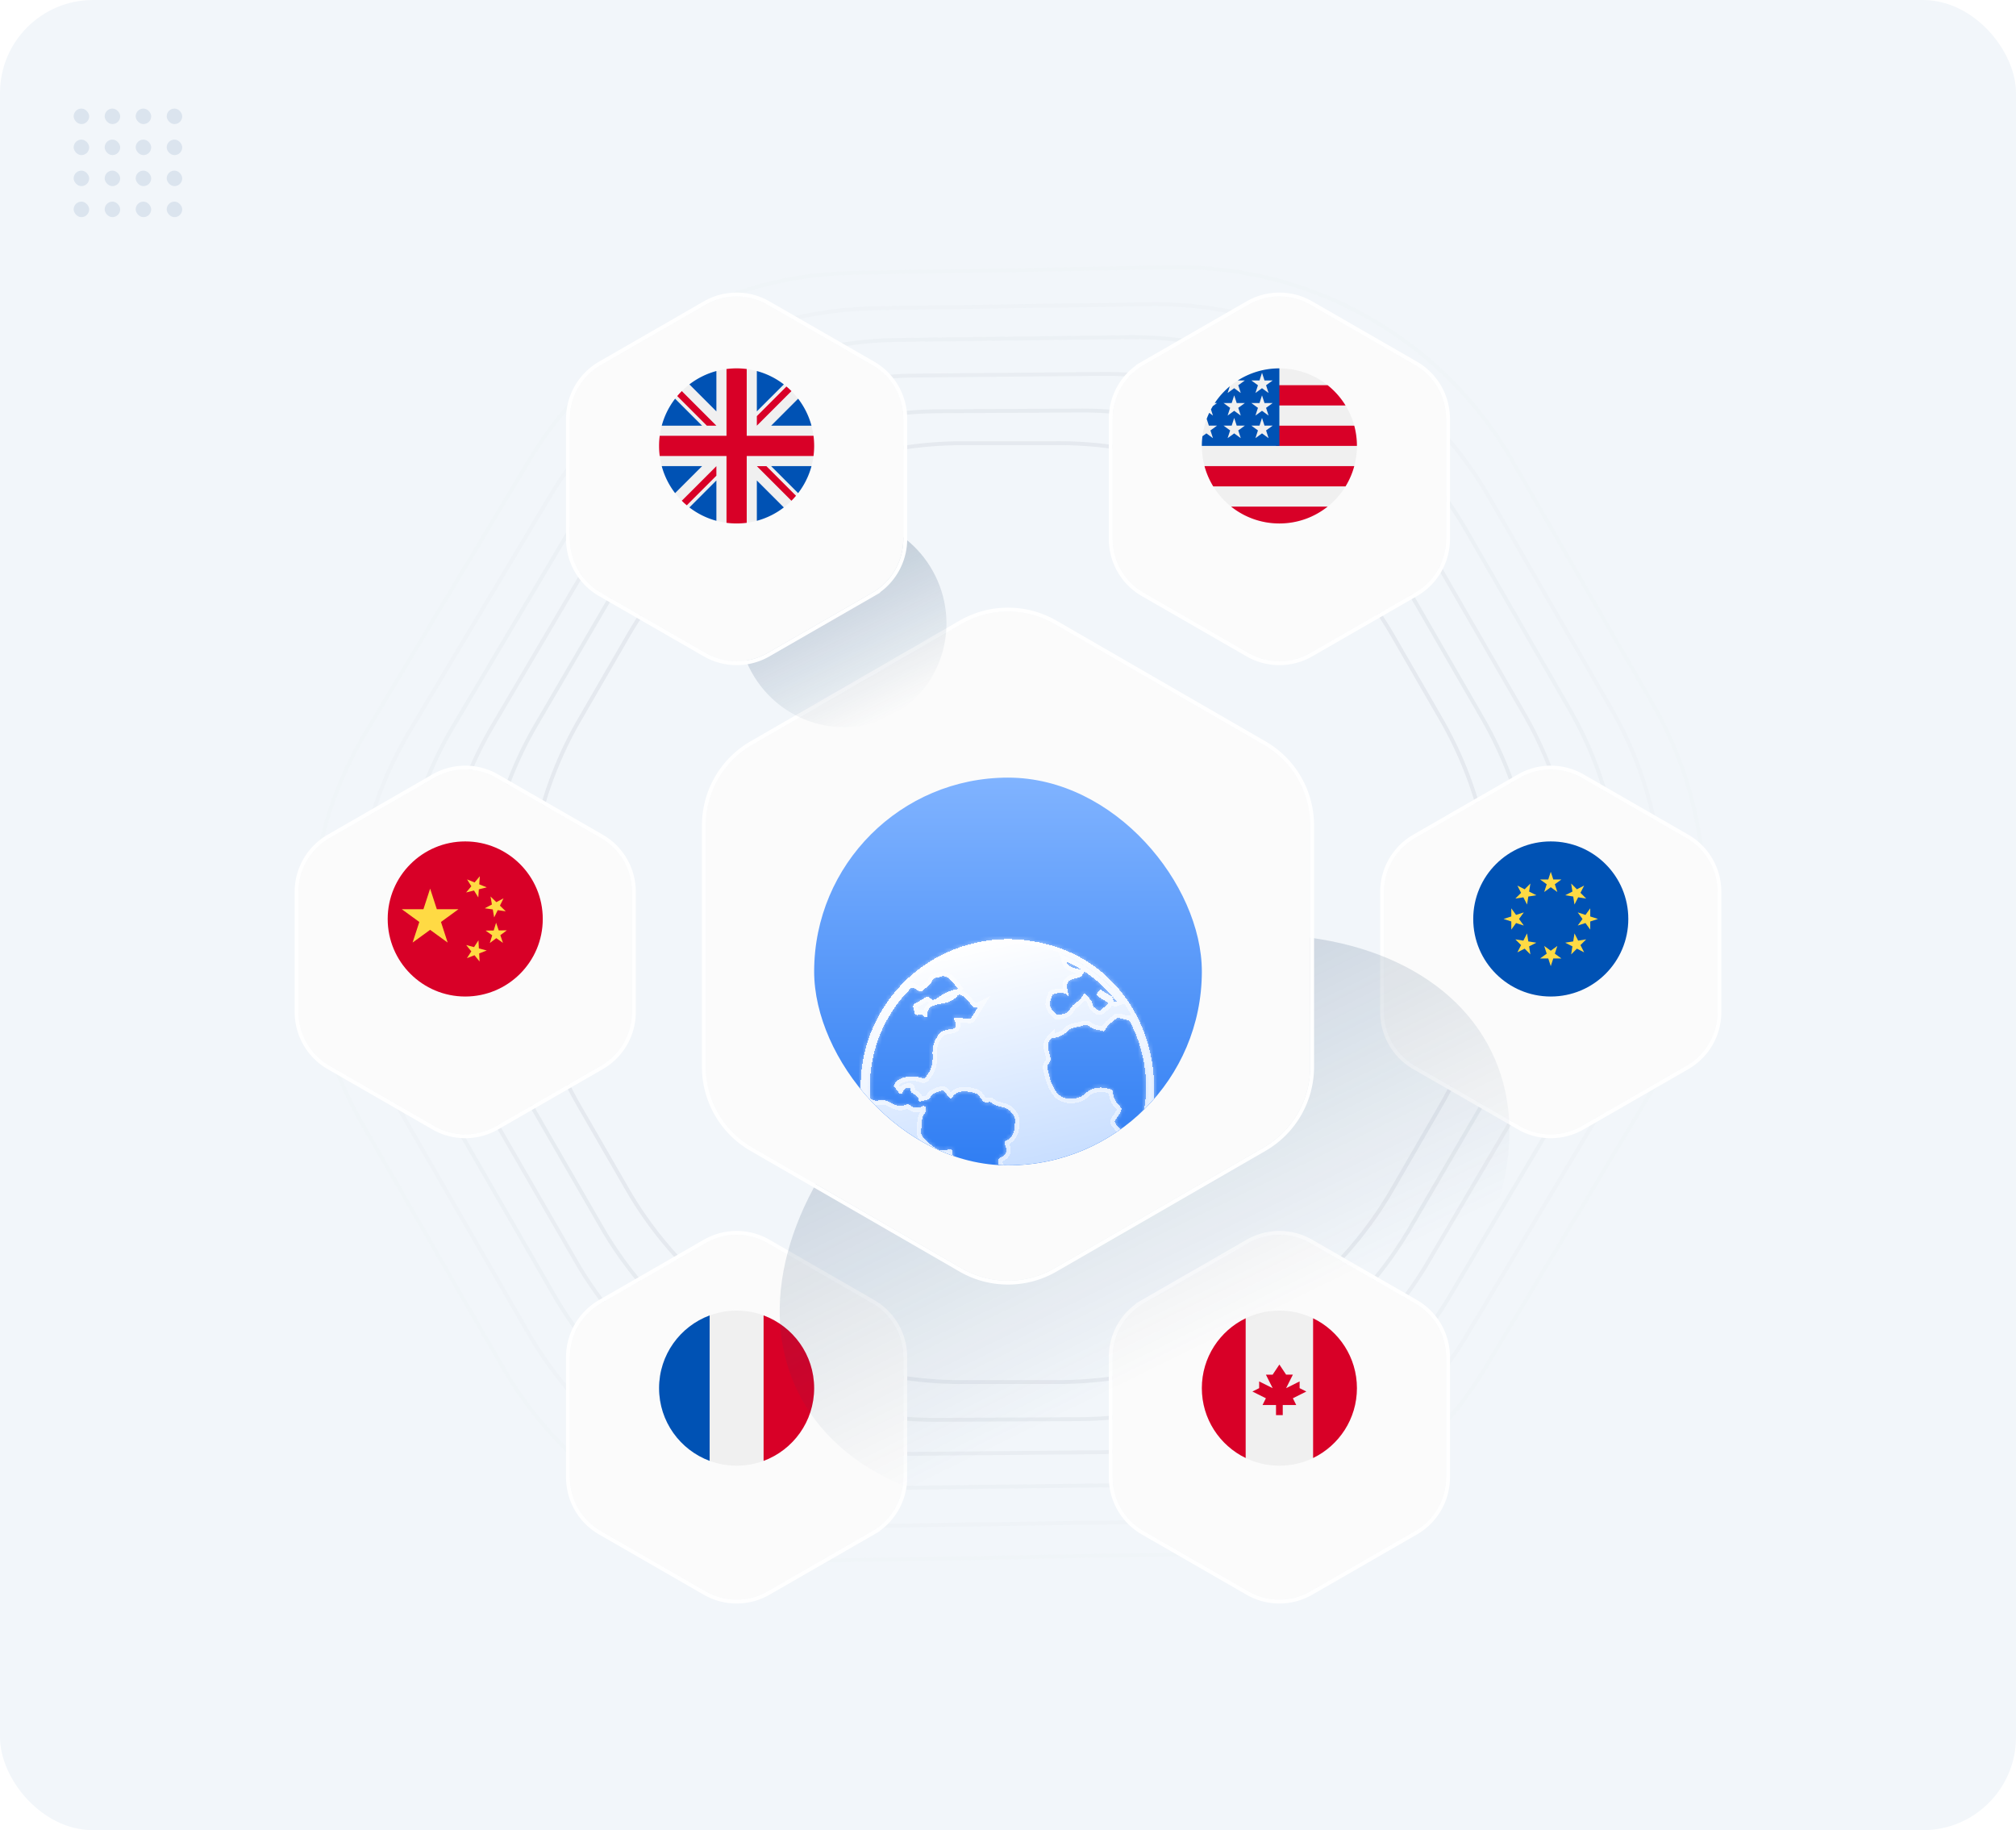 <svg xmlns="http://www.w3.org/2000/svg" width="520" height="472" fill="none"><g clip-path="url(#a)"><rect width="520" height="472" fill="#F2F6FA" rx="24"/><path stroke="#E3E8ED" d="m248.044 114.313 25.047-.017a99.502 99.502 0 0 1 86.234 49.75l12.381 21.445a99.5 99.5 0 0 1-.032 99.555l-12.538 21.683a99.499 99.499 0 0 1-86.073 49.695l-25.047.016a99.501 99.501 0 0 1-86.234-49.75l-12.381-21.444a99.503 99.503 0 0 1 .032-99.556l12.538-21.683a99.498 99.498 0 0 1 86.073-49.694Z" opacity=".9"/><path stroke="#E3E8ED" d="m242.125 106.064 36.498-.183a99.498 99.498 0 0 1 86.668 49.748l17.089 29.599a99.501 99.501 0 0 1-.25 99.932l-18.407 31.516a99.502 99.502 0 0 1-85.421 49.318l-36.497.183a99.5 99.5 0 0 1-86.669-49.749l-17.089-29.599a99.501 99.501 0 0 1 .251-99.932l18.407-31.516a99.5 99.5 0 0 1 85.42-49.317Z" opacity=".8"/><path stroke="#E3E8ED" d="m236.287 96.853 47.907-.421a99.5 99.5 0 0 1 87.044 49.746L393.075 184a99.499 99.499 0 0 1-.441 100.255l-24.318 41.279a99.501 99.501 0 0 1-84.855 48.991l-47.907.421A99.5 99.5 0 0 1 148.51 325.2l-21.836-37.823c-17.931-31.056-17.762-69.357.44-100.255l24.318-41.278a99.499 99.499 0 0 1 84.855-48.991Z" opacity=".6"/><path stroke="#E3E8ED" d="m231.514 87.672 59.284-.716a99.501 99.501 0 0 1 87.371 49.743l26.616 46.101a99.497 99.497 0 0 1-.607 100.536l-30.262 50.984a99.5 99.5 0 0 1-84.361 48.706l-59.285.716c-35.974.434-69.381-18.586-87.37-49.743l-26.616-46.1a99.5 99.5 0 0 1 .607-100.537l30.261-50.984a99.5 99.5 0 0 1 84.362-48.706Z" opacity=".4"/><path stroke="#E3E8ED" d="m225.794 79.515 70.634-1.056a99.5 99.5 0 0 1 87.658 49.738l31.422 54.425c18.041 31.246 17.752 69.81-.754 100.783l-36.232 60.643a99.499 99.499 0 0 1-83.927 48.455l-70.634 1.057a99.499 99.499 0 0 1-87.658-49.739l-31.422-54.424a99.5 99.5 0 0 1 .754-100.784l36.232-60.642a99.5 99.5 0 0 1 83.927-48.456Z" opacity=".2"/><path stroke="#E3E8ED" d="m220.118 70.379 81.962-1.437c36.166-.634 69.827 18.41 87.913 49.735l36.25 62.786c18.085 31.325 17.747 69.998-.885 101.002l-42.225 70.263a99.502 99.502 0 0 1-83.541 48.233l-81.962 1.436c-36.166.634-69.828-18.409-87.913-49.735l-36.25-62.786c-18.086-31.325-17.747-69.998.885-101.002l42.225-70.263a99.499 99.499 0 0 1 83.541-48.233Z" opacity=".1"/><g filter="url(#b)"><path fill="#FBFBFB" d="M322.018 70.594a16.001 16.001 0 0 1 15.964 0l27 15.54A16.001 16.001 0 0 1 373 100.003v30.996a16 16 0 0 1-8.018 13.867l-27 15.541a16.001 16.001 0 0 1-15.964 0l-27-15.541A16 16 0 0 1 287 130.998v-30.996a16.001 16.001 0 0 1 8.018-13.867l27-15.54Z"/><path stroke="#fff" d="m365.231 85.701-27-15.54a16.5 16.5 0 0 0-16.462 0l-27 15.54a16.5 16.5 0 0 0-8.269 14.301v30.996a16.5 16.5 0 0 0 8.269 14.301l27 15.54a16.5 16.5 0 0 0 16.462 0l27-15.54a16.5 16.5 0 0 0 8.269-14.301v-30.996a16.5 16.5 0 0 0-8.269-14.3Z"/></g><g clip-path="url(#c)"><path fill="#F0F0F0" d="M330 135c11.046 0 20-8.954 20-20s-8.954-20-20-20-20 8.954-20 20 8.954 20 20 20Z"/><path fill="#D80027" d="M329.13 115H350c0-1.805-.241-3.554-.689-5.217H329.13V115Zm0-10.435h17.934a20.103 20.103 0 0 0-4.614-5.217h-13.32v5.217ZM330 135c4.707 0 9.033-1.627 12.45-4.348h-24.9A19.916 19.916 0 0 0 330 135Zm-17.065-9.565h34.13a19.897 19.897 0 0 0 2.246-5.218h-38.622a19.897 19.897 0 0 0 2.246 5.218Z"/><path fill="#0052B4" d="M319.264 98.123h1.823l-1.695 1.232.647 1.993-1.695-1.232-1.695 1.232.559-1.722a20.109 20.109 0 0 0-3.879 4.323h.584l-1.079.784c-.168.281-.329.566-.484.855l.515 1.586-.961-.699a19.66 19.66 0 0 0-.654 1.553l.568 1.747h2.095l-1.695 1.232.647 1.993-1.695-1.232-1.015.738A20.12 20.12 0 0 0 310 115h20V95a19.907 19.907 0 0 0-10.736 3.123Zm.775 14.877-1.695-1.232-1.695 1.232.647-1.993-1.695-1.232h2.095l.648-1.992.647 1.992h2.096l-1.695 1.232.647 1.993Zm-.647-7.819.647 1.993-1.695-1.232-1.695 1.232.647-1.993-1.695-1.232h2.095l.648-1.993.647 1.993h2.096l-1.695 1.232Zm7.821 7.819-1.695-1.232-1.695 1.232.647-1.993-1.695-1.232h2.095l.648-1.992.647 1.992h2.096l-1.695 1.232.647 1.993Zm-.647-7.819.647 1.993-1.695-1.232-1.695 1.232.647-1.993-1.695-1.232h2.095l.648-1.993.647 1.993h2.096l-1.695 1.232Zm0-5.826.647 1.993-1.695-1.232-1.695 1.232.647-1.993-1.695-1.232h2.095l.648-1.993.647 1.993h2.096l-1.695 1.232Z"/></g><g filter="url(#d)"><path fill="#FBFBFB" d="M112.018 192.594a16.001 16.001 0 0 1 15.964 0l27 15.541A16 16 0 0 1 163 222.002v30.996a16 16 0 0 1-8.018 13.867l-27 15.541a16.001 16.001 0 0 1-15.964 0l-27-15.541A16 16 0 0 1 77 252.998v-30.996a16 16 0 0 1 8.018-13.867l27-15.541Z"/><path stroke="#fff" d="m155.231 207.701-27-15.54a16.5 16.5 0 0 0-16.462 0l-27 15.54a16.501 16.501 0 0 0-8.269 14.301v30.996a16.501 16.501 0 0 0 8.269 14.301l27 15.54a16.5 16.5 0 0 0 16.462 0l27-15.54a16.5 16.5 0 0 0 8.269-14.301v-30.996a16.5 16.5 0 0 0-8.269-14.301Z"/></g><g clip-path="url(#e)"><path fill="#D80027" d="M120 257c11.046 0 20-8.954 20-20s-8.954-20-20-20-20 8.954-20 20 8.954 20 20 20Z"/><path fill="#FFDA44" d="m110.945 229.172 1.727 5.312h5.586l-4.516 3.289 1.727 5.313-4.524-3.281-4.523 3.281 1.734-5.313-4.523-3.289h5.586l1.726-5.312Zm12.766 18.805-1.32-1.625-1.953.757 1.132-1.757-1.32-1.633 2.023.539 1.141-1.758.109 2.094 2.032.539-1.961.75.117 2.094Zm2.625-4.766.625-2L125.25 240l2.094-.031.617-2 .68 1.984 2.093-.023-1.679 1.25.672 1.984-1.711-1.211-1.68 1.258Zm3.539-11.531-.922 1.882 1.5 1.461-2.07-.296-.922 1.875-.359-2.063-2.079-.297 1.86-.976-.36-2.071 1.5 1.461 1.852-.976Zm-6.109-5.703-.157 2.086 1.946.789-2.039.5-.149 2.093-1.101-1.781-2.039.5 1.351-1.601-1.109-1.774 1.945.789 1.352-1.601Z"/></g><g filter="url(#f)"><path fill="#FBFBFB" d="M392.018 192.594a16.001 16.001 0 0 1 15.964 0l27 15.541A16 16 0 0 1 443 222.002v30.996a16 16 0 0 1-8.018 13.867l-27 15.541a16.001 16.001 0 0 1-15.964 0l-27-15.541A16 16 0 0 1 357 252.998v-30.996a16 16 0 0 1 8.018-13.867l27-15.541Z"/><path stroke="#fff" d="m435.231 207.701-27-15.54a16.5 16.5 0 0 0-16.462 0l-27 15.54a16.5 16.5 0 0 0-8.269 14.301v30.996a16.5 16.5 0 0 0 8.269 14.301l27 15.54a16.5 16.5 0 0 0 16.462 0l27-15.54a16.5 16.5 0 0 0 8.269-14.301v-30.996a16.5 16.5 0 0 0-8.269-14.301Z"/></g><g clip-path="url(#g)"><path fill="#0052B4" d="M400 257c11.046 0 20-8.954 20-20s-8.954-20-20-20-20 8.954-20 20 8.954 20 20 20Z"/><path fill="#FFDA44" d="m400 224.826.648 1.993h2.095l-1.695 1.232.648 1.993-1.696-1.232-1.695 1.232.648-1.993-1.696-1.232h2.096l.647-1.993Zm-8.608 3.566 1.867.951 1.481-1.482-.327 2.07 1.867.951-2.07.328-.328 2.07-.951-1.867-2.07.328 1.482-1.482-.951-1.867ZM387.826 237l1.993-.648v-2.095l1.232 1.695 1.993-.647-1.232 1.695 1.232 1.695-1.993-.647-1.232 1.695v-2.095l-1.993-.648Zm3.566 8.608.951-1.867-1.482-1.482 2.07.328.951-1.867.328 2.07 2.07.328-1.867.951.327 2.07-1.481-1.482-1.867.951Zm8.608 3.566-.647-1.993h-2.096l1.696-1.232-.648-1.992 1.695 1.231 1.696-1.231-.648 1.992 1.695 1.232h-2.095l-.648 1.993Zm8.609-3.566-1.868-.951-1.481 1.482.328-2.07-1.867-.951 2.069-.328.328-2.07.951 1.867 2.07-.328-1.482 1.482.952 1.867Zm3.565-8.608-1.993.648v2.095l-1.232-1.695-1.992.647 1.231-1.695-1.231-1.695 1.992.647 1.232-1.695v2.096l1.993.647Zm-3.565-8.608-.952 1.867 1.482 1.482-2.07-.328-.951 1.867-.328-2.07-2.069-.328 1.867-.951-.328-2.07 1.482 1.482 1.867-.951Z"/></g><g filter="url(#h)"><path fill="#FBFBFB" d="M322.018 312.594a16.001 16.001 0 0 1 15.964 0l27 15.541A16 16 0 0 1 373 342.002v30.996a16 16 0 0 1-8.018 13.867l-27 15.541a16.001 16.001 0 0 1-15.964 0l-27-15.541A16 16 0 0 1 287 372.998v-30.996a16 16 0 0 1 8.018-13.867l27-15.541Z"/><path stroke="#fff" d="m365.231 327.701-27-15.54a16.5 16.5 0 0 0-16.462 0l-27 15.54a16.5 16.5 0 0 0-8.269 14.301v30.996a16.5 16.5 0 0 0 8.269 14.301l27 15.54a16.5 16.5 0 0 0 16.462 0l27-15.54a16.5 16.5 0 0 0 8.269-14.301v-30.996a16.5 16.5 0 0 0-8.269-14.301Z"/></g><g clip-path="url(#i)"><path fill="#F0F0F0" d="M330 378c11.046 0 20-8.954 20-20s-8.954-20-20-20-20 8.954-20 20 8.954 20 20 20Z"/><path fill="#D80027" d="M350 358c0-7.929-4.614-14.78-11.304-18.015v36.03C345.386 372.78 350 365.929 350 358Zm-40 0c0 7.929 4.614 14.78 11.304 18.015v-36.03C314.614 343.22 310 350.071 310 358Zm23.478 2.609 3.478-1.739-1.739-.87v-1.739L331.739 358l1.739-3.478h-1.739L330 351.913l-1.739 2.609h-1.739l1.739 3.478-3.478-1.739V358l-1.74.87 3.479 1.739-.87 1.739h3.478v2.608h1.739v-2.608h3.479l-.87-1.739Z"/></g><g filter="url(#j)"><path fill="#FBFBFB" d="M182.018 312.594a16.001 16.001 0 0 1 15.964 0l27 15.541A16 16 0 0 1 233 342.002v30.996a16 16 0 0 1-8.018 13.867l-27 15.541a16.001 16.001 0 0 1-15.964 0l-27-15.541A16 16 0 0 1 147 372.998v-30.996a16 16 0 0 1 8.018-13.867l27-15.541Z"/><path stroke="#fff" d="m225.231 327.701-27-15.54a16.5 16.5 0 0 0-16.462 0l-27 15.54a16.5 16.5 0 0 0-8.269 14.301v30.996a16.5 16.5 0 0 0 8.269 14.301l27 15.54a16.5 16.5 0 0 0 16.462 0l27-15.54a16.5 16.5 0 0 0 8.269-14.301v-30.996a16.5 16.5 0 0 0-8.269-14.301Z"/></g><g clip-path="url(#k)"><path fill="#F0F0F0" d="M190 378c11.046 0 20-8.954 20-20s-8.954-20-20-20-20 8.954-20 20 8.954 20 20 20Z"/><path fill="#D80027" d="M210 358c0-8.599-5.427-15.93-13.043-18.756v37.512C204.573 373.93 210 366.599 210 358Z"/><path fill="#0052B4" d="M170 358c0 8.599 5.428 15.93 13.044 18.756v-37.512C175.428 342.07 170 349.401 170 358Z"/></g><g filter="url(#l)"><ellipse cx="295.233" cy="315.028" fill="url(#m)" rx="99.629" ry="66.469" transform="rotate(-26.123 295.233 315.028)"/></g><g filter="url(#n)"><path fill="#FBFBFB" d="M248 152.928a24 24 0 0 1 24 0l53.942 31.144a23.998 23.998 0 0 1 12 20.784v62.288a23.998 23.998 0 0 1-12 20.784L272 319.072a24 24 0 0 1-24 0l-53.942-31.144a23.998 23.998 0 0 1-12-20.784v-62.288a23.998 23.998 0 0 1 12-20.784L248 152.928Z"/><path stroke="#fff" d="m326.192 183.639-53.942-31.144a24.502 24.502 0 0 0-24.5 0l-53.942 31.144a24.497 24.497 0 0 0-12.25 21.217v62.288a24.497 24.497 0 0 0 12.25 21.217l53.942 31.144a24.502 24.502 0 0 0 24.5 0l53.942-31.144a24.497 24.497 0 0 0 12.25-21.217v-62.288a24.497 24.497 0 0 0-12.25-21.217Z"/></g><g filter="url(#o)"><g clip-path="url(#p)"><rect width="100" height="100" x="210" y="186" fill="url(#q)" rx="50"/><g filter="url(#r)"><mask id="t" fill="#fff"><path d="M270.551 288.82c39.932-11.678 34.28-70.412-7.079-74.333-11.448-1.099-23.257 3.335-31.103 11.755l.002-.001a37.991 37.991 0 0 0-10.253 29.074l-.003-.001c1.638 23.682 25.683 40.358 48.436 33.506Zm24.529-30.382a35.433 35.433 0 0 1-3.269 9.871c-.365-.879-.186-2.036-1.014-2.744-.993-1.176-1.941-2.39-2.959-3.543-.378-.429-.37-.728-.061-1.171 3.335-4.638.057-1.824-.745-7.166a.73.73 0 0 0-.541-.617c-2.276-.808-4.966-.644-6.69 1.237-2.275 1.798-6.132 1.716-7.636-1.024-1.182-1.78-1.547-3.769-2.026-5.755-.131-1.1 1.3-1.621.775-2.806-.308-1.589-1.206-3.133.046-4.505a1.01 1.01 0 0 1 .796-.421 5.98 5.98 0 0 0 3.675-1.804c1.039-1.053 2.657-.901 3.965-1.388.632-.195 1.152-.116 1.664.293 1.005.802 2.288.809 3.449 1.17.39.121.516-.175.63-.42.602-1.307 1.833-1.984 2.84-2.888.545-.505 2.123.579 3.208.379 3.868 6.991 5.298 15.437 3.893 23.302Zm-7.006-28.014c-1.242.465-.662-.951-1.471-1.435a25.324 25.324 0 0 1-2.327-1.444c-.385-.259-.597-.265-.873.17-.739 1.17-.709 1.057.672 1.932 1.637 1.134 2.616.882.484 2.426-.482.366-.862 1.035-1.633.374-.467-.4-1.025-.612-1.139-1.369-.177-1.166-1.243-1.794-1.876-2.69-.189-.267-.355-.01-.435.162-.598 1.29-1.785 2.01-2.809 2.887-1.604 2.223-1.19 1.926-3.876 2.466-.244.068-.386-.213-.534-.362-1.852-1.889-1.715-2.486-.803-4.884.441-.426 2.785-.595 3.316-.247.239.156.451.354.809.639.016-.901-.243-1.528-.369-2.176-.249-2.721 2.242-2.045 3.683-2.981.612-.74.851-1.094.629-1.336a35.439 35.439 0 0 1 8.552 7.868Zm-8.818-8.039c-1.235-.451-3.791-.637-4.254-2.349a35.216 35.216 0 0 1 4.254 2.349Zm-49.462 11.083a35.61 35.61 0 0 1 5.463-6.759c.923.231 1.87 1.645 2.778.855.971-.835 2.041-1.567 2.595-2.786.323-.65 1.205-.414 1.754-.715 2.234-.846 3.465 1.636 4.688 2.999-.061.082-.087.153-.121.156-2.053.237-3.74 1.304-5.392 2.422-.543.367-.997.493-1.503.005-.624-.603-1.221-.486-1.885-.011-.57.639-2.996 1.287-2.604 2.214.376.869.017 2.581 1.574 1.895.702-.442 1.879 1.661 2.046.257.063-4.285 5.1-1.723 7.753-5.065 1.033-.987 2.558 1.124 3.213 1.841.532.691.998 1.542 2.179.985-.599.96-1.205 1.915-1.793 2.881-.171.28-.391.254-.662.225-1.046-.112-2.097-.184-3.143-.307-.498-.058-.723-.023-.57.591 1.769 4.061-2.791.805-4.566 4.567-2.405 3.872.63 5.954-2.91 10.259-.203.295-.41.373-.707.245-2.177-.895-6.546-.645-7.442 1.848a.478.478 0 0 0 .152.376c1.025 1.026 1.551 3.03 2.506.69.34-.458.864-.452 1.314-.48.473-.029.358.505.412.789.323 1.104 1.979.931 1.953 2.264.03.953 1.062.184 1.601.22.843-.071 1.398-.487 1.774-1.244.285-.575 2.484-1.429 3.08-1.239.512.322.838.936 1.254 1.378.726.88.752.895 1.299-.059 1.372-1.703 3.967-1.207 5.773-.662 1.414.412 1.58 3.012 3.362 2.221.339-.168.603.093.851.269 1.738 1.344 3.881.64 5.208 2.728.736.829.872 1.673.651 2.713.095 1.834-.471 3.332-2.187 4.249-1.33.856 1.665 2.658-1.438 4.369-.809.383-.768 1.061-.481 1.8.808 1.889.673 3.486-1.374 4.506-.592.36-.281 1.186-.472 1.742-.866 3.07.953 4.744 3.298 6.212-1.648.485-3.42 1.073-4.414-.592-1.206-1.929-2.348-3.892-3.871-5.604-.511-.575-.457-1.393-.631-2.105-.936-2.859-4.422-4.355-4.582-7.596-.143-1.608-1.851 1.131-4.807-1.173-.978-.733-3.271-2.519-3.226-3.73.267-1.716-.105-3.625 1.098-5.051.508-.625.217-2.14-.871-1.582-2.853 1.183-2.735-1.194-4.375-.368-1.148.397-2.087.208-3.192-.404-3.328-1.89-3.682.162-5.687-1.346a35.501 35.501 0 0 1 5.277-21.893Z"/></mask><path fill="#fff" fill-opacity=".2" d="M270.551 288.82c39.932-11.678 34.28-70.412-7.079-74.333-11.448-1.099-23.257 3.335-31.103 11.755l.002-.001a37.991 37.991 0 0 0-10.253 29.074l-.003-.001c1.638 23.682 25.683 40.358 48.436 33.506Zm24.529-30.382a35.433 35.433 0 0 1-3.269 9.871c-.365-.879-.186-2.036-1.014-2.744-.993-1.176-1.941-2.39-2.959-3.543-.378-.429-.37-.728-.061-1.171 3.335-4.638.057-1.824-.745-7.166a.73.73 0 0 0-.541-.617c-2.276-.808-4.966-.644-6.69 1.237-2.275 1.798-6.132 1.716-7.636-1.024-1.182-1.78-1.547-3.769-2.026-5.755-.131-1.1 1.3-1.621.775-2.806-.308-1.589-1.206-3.133.046-4.505a1.01 1.01 0 0 1 .796-.421 5.98 5.98 0 0 0 3.675-1.804c1.039-1.053 2.657-.901 3.965-1.388.632-.195 1.152-.116 1.664.293 1.005.802 2.288.809 3.449 1.17.39.121.516-.175.63-.42.602-1.307 1.833-1.984 2.84-2.888.545-.505 2.123.579 3.208.379 3.868 6.991 5.298 15.437 3.893 23.302Zm-7.006-28.014c-1.242.465-.662-.951-1.471-1.435a25.324 25.324 0 0 1-2.327-1.444c-.385-.259-.597-.265-.873.17-.739 1.17-.709 1.057.672 1.932 1.637 1.134 2.616.882.484 2.426-.482.366-.862 1.035-1.633.374-.467-.4-1.025-.612-1.139-1.369-.177-1.166-1.243-1.794-1.876-2.69-.189-.267-.355-.01-.435.162-.598 1.29-1.785 2.01-2.809 2.887-1.604 2.223-1.19 1.926-3.876 2.466-.244.068-.386-.213-.534-.362-1.852-1.889-1.715-2.486-.803-4.884.441-.426 2.785-.595 3.316-.247.239.156.451.354.809.639.016-.901-.243-1.528-.369-2.176-.249-2.721 2.242-2.045 3.683-2.981.612-.74.851-1.094.629-1.336a35.439 35.439 0 0 1 8.552 7.868Zm-8.818-8.039c-1.235-.451-3.791-.637-4.254-2.349a35.216 35.216 0 0 1 4.254 2.349Zm-49.462 11.083a35.61 35.61 0 0 1 5.463-6.759c.923.231 1.87 1.645 2.778.855.971-.835 2.041-1.567 2.595-2.786.323-.65 1.205-.414 1.754-.715 2.234-.846 3.465 1.636 4.688 2.999-.061.082-.087.153-.121.156-2.053.237-3.74 1.304-5.392 2.422-.543.367-.997.493-1.503.005-.624-.603-1.221-.486-1.885-.011-.57.639-2.996 1.287-2.604 2.214.376.869.017 2.581 1.574 1.895.702-.442 1.879 1.661 2.046.257.063-4.285 5.1-1.723 7.753-5.065 1.033-.987 2.558 1.124 3.213 1.841.532.691.998 1.542 2.179.985-.599.96-1.205 1.915-1.793 2.881-.171.28-.391.254-.662.225-1.046-.112-2.097-.184-3.143-.307-.498-.058-.723-.023-.57.591 1.769 4.061-2.791.805-4.566 4.567-2.405 3.872.63 5.954-2.91 10.259-.203.295-.41.373-.707.245-2.177-.895-6.546-.645-7.442 1.848a.478.478 0 0 0 .152.376c1.025 1.026 1.551 3.03 2.506.69.34-.458.864-.452 1.314-.48.473-.029.358.505.412.789.323 1.104 1.979.931 1.953 2.264.03.953 1.062.184 1.601.22.843-.071 1.398-.487 1.774-1.244.285-.575 2.484-1.429 3.08-1.239.512.322.838.936 1.254 1.378.726.88.752.895 1.299-.059 1.372-1.703 3.967-1.207 5.773-.662 1.414.412 1.58 3.012 3.362 2.221.339-.168.603.093.851.269 1.738 1.344 3.881.64 5.208 2.728.736.829.872 1.673.651 2.713.095 1.834-.471 3.332-2.187 4.249-1.33.856 1.665 2.658-1.438 4.369-.809.383-.768 1.061-.481 1.8.808 1.889.673 3.486-1.374 4.506-.592.36-.281 1.186-.472 1.742-.866 3.07.953 4.744 3.298 6.212-1.648.485-3.42 1.073-4.414-.592-1.206-1.929-2.348-3.892-3.871-5.604-.511-.575-.457-1.393-.631-2.105-.936-2.859-4.422-4.355-4.582-7.596-.143-1.608-1.851 1.131-4.807-1.173-.978-.733-3.271-2.519-3.226-3.73.267-1.716-.105-3.625 1.098-5.051.508-.625.217-2.14-.871-1.582-2.853 1.183-2.735-1.194-4.375-.368-1.148.397-2.087.208-3.192-.404-3.328-1.89-3.682.162-5.687-1.346a35.501 35.501 0 0 1 5.277-21.893Z" shape-rendering="crispEdges"/><path fill="url(#s)" d="M270.551 288.82c39.932-11.678 34.28-70.412-7.079-74.333-11.448-1.099-23.257 3.335-31.103 11.755l.002-.001a37.991 37.991 0 0 0-10.253 29.074l-.003-.001c1.638 23.682 25.683 40.358 48.436 33.506Zm24.529-30.382a35.433 35.433 0 0 1-3.269 9.871c-.365-.879-.186-2.036-1.014-2.744-.993-1.176-1.941-2.39-2.959-3.543-.378-.429-.37-.728-.061-1.171 3.335-4.638.057-1.824-.745-7.166a.73.73 0 0 0-.541-.617c-2.276-.808-4.966-.644-6.69 1.237-2.275 1.798-6.132 1.716-7.636-1.024-1.182-1.78-1.547-3.769-2.026-5.755-.131-1.1 1.3-1.621.775-2.806-.308-1.589-1.206-3.133.046-4.505a1.01 1.01 0 0 1 .796-.421 5.98 5.98 0 0 0 3.675-1.804c1.039-1.053 2.657-.901 3.965-1.388.632-.195 1.152-.116 1.664.293 1.005.802 2.288.809 3.449 1.17.39.121.516-.175.63-.42.602-1.307 1.833-1.984 2.84-2.888.545-.505 2.123.579 3.208.379 3.868 6.991 5.298 15.437 3.893 23.302Zm-7.006-28.014c-1.242.465-.662-.951-1.471-1.435a25.324 25.324 0 0 1-2.327-1.444c-.385-.259-.597-.265-.873.17-.739 1.17-.709 1.057.672 1.932 1.637 1.134 2.616.882.484 2.426-.482.366-.862 1.035-1.633.374-.467-.4-1.025-.612-1.139-1.369-.177-1.166-1.243-1.794-1.876-2.69-.189-.267-.355-.01-.435.162-.598 1.29-1.785 2.01-2.809 2.887-1.604 2.223-1.19 1.926-3.876 2.466-.244.068-.386-.213-.534-.362-1.852-1.889-1.715-2.486-.803-4.884.441-.426 2.785-.595 3.316-.247.239.156.451.354.809.639.016-.901-.243-1.528-.369-2.176-.249-2.721 2.242-2.045 3.683-2.981.612-.74.851-1.094.629-1.336a35.439 35.439 0 0 1 8.552 7.868Zm-8.818-8.039c-1.235-.451-3.791-.637-4.254-2.349a35.216 35.216 0 0 1 4.254 2.349Zm-49.462 11.083a35.61 35.61 0 0 1 5.463-6.759c.923.231 1.87 1.645 2.778.855.971-.835 2.041-1.567 2.595-2.786.323-.65 1.205-.414 1.754-.715 2.234-.846 3.465 1.636 4.688 2.999-.061.082-.087.153-.121.156-2.053.237-3.74 1.304-5.392 2.422-.543.367-.997.493-1.503.005-.624-.603-1.221-.486-1.885-.011-.57.639-2.996 1.287-2.604 2.214.376.869.017 2.581 1.574 1.895.702-.442 1.879 1.661 2.046.257.063-4.285 5.1-1.723 7.753-5.065 1.033-.987 2.558 1.124 3.213 1.841.532.691.998 1.542 2.179.985-.599.96-1.205 1.915-1.793 2.881-.171.28-.391.254-.662.225-1.046-.112-2.097-.184-3.143-.307-.498-.058-.723-.023-.57.591 1.769 4.061-2.791.805-4.566 4.567-2.405 3.872.63 5.954-2.91 10.259-.203.295-.41.373-.707.245-2.177-.895-6.546-.645-7.442 1.848a.478.478 0 0 0 .152.376c1.025 1.026 1.551 3.03 2.506.69.34-.458.864-.452 1.314-.48.473-.029.358.505.412.789.323 1.104 1.979.931 1.953 2.264.03.953 1.062.184 1.601.22.843-.071 1.398-.487 1.774-1.244.285-.575 2.484-1.429 3.08-1.239.512.322.838.936 1.254 1.378.726.88.752.895 1.299-.059 1.372-1.703 3.967-1.207 5.773-.662 1.414.412 1.58 3.012 3.362 2.221.339-.168.603.093.851.269 1.738 1.344 3.881.64 5.208 2.728.736.829.872 1.673.651 2.713.095 1.834-.471 3.332-2.187 4.249-1.33.856 1.665 2.658-1.438 4.369-.809.383-.768 1.061-.481 1.8.808 1.889.673 3.486-1.374 4.506-.592.36-.281 1.186-.472 1.742-.866 3.07.953 4.744 3.298 6.212-1.648.485-3.42 1.073-4.414-.592-1.206-1.929-2.348-3.892-3.871-5.604-.511-.575-.457-1.393-.631-2.105-.936-2.859-4.422-4.355-4.582-7.596-.143-1.608-1.851 1.131-4.807-1.173-.978-.733-3.271-2.519-3.226-3.73.267-1.716-.105-3.625 1.098-5.051.508-.625.217-2.14-.871-1.582-2.853 1.183-2.735-1.194-4.375-.368-1.148.397-2.087.208-3.192-.404-3.328-1.89-3.682.162-5.687-1.346a35.501 35.501 0 0 1 5.277-21.893Z" shape-rendering="crispEdges" style="mix-blend-mode:overlay"/><path stroke="#fff" stroke-opacity=".5" stroke-width="2.273" d="M270.551 288.82c39.932-11.678 34.28-70.412-7.079-74.333-11.448-1.099-23.257 3.335-31.103 11.755l.002-.001a37.991 37.991 0 0 0-10.253 29.074l-.003-.001c1.638 23.682 25.683 40.358 48.436 33.506Zm24.529-30.382a35.433 35.433 0 0 1-3.269 9.871c-.365-.879-.186-2.036-1.014-2.744-.993-1.176-1.941-2.39-2.959-3.543-.378-.429-.37-.728-.061-1.171 3.335-4.638.057-1.824-.745-7.166a.73.73 0 0 0-.541-.617c-2.276-.808-4.966-.644-6.69 1.237-2.275 1.798-6.132 1.716-7.636-1.024-1.182-1.78-1.547-3.769-2.026-5.755-.131-1.1 1.3-1.621.775-2.806-.308-1.589-1.206-3.133.046-4.505a1.01 1.01 0 0 1 .796-.421 5.98 5.98 0 0 0 3.675-1.804c1.039-1.053 2.657-.901 3.965-1.388.632-.195 1.152-.116 1.664.293 1.005.802 2.288.809 3.449 1.17.39.121.516-.175.63-.42.602-1.307 1.833-1.984 2.84-2.888.545-.505 2.123.579 3.208.379 3.868 6.991 5.298 15.437 3.893 23.302Zm-7.006-28.014c-1.242.465-.662-.951-1.471-1.435a25.324 25.324 0 0 1-2.327-1.444c-.385-.259-.597-.265-.873.17-.739 1.17-.709 1.057.672 1.932 1.637 1.134 2.616.882.484 2.426-.482.366-.862 1.035-1.633.374-.467-.4-1.025-.612-1.139-1.369-.177-1.166-1.243-1.794-1.876-2.69-.189-.267-.355-.01-.435.162-.598 1.29-1.785 2.01-2.809 2.887-1.604 2.223-1.19 1.926-3.876 2.466-.244.068-.386-.213-.534-.362-1.852-1.889-1.715-2.486-.803-4.884.441-.426 2.785-.595 3.316-.247.239.156.451.354.809.639.016-.901-.243-1.528-.369-2.176-.249-2.721 2.242-2.045 3.683-2.981.612-.74.851-1.094.629-1.336a35.439 35.439 0 0 1 8.552 7.868Zm-8.818-8.039c-1.235-.451-3.791-.637-4.254-2.349a35.216 35.216 0 0 1 4.254 2.349Zm-49.462 11.083a35.61 35.61 0 0 1 5.463-6.759c.923.231 1.87 1.645 2.778.855.971-.835 2.041-1.567 2.595-2.786.323-.65 1.205-.414 1.754-.715 2.234-.846 3.465 1.636 4.688 2.999-.061.082-.087.153-.121.156-2.053.237-3.74 1.304-5.392 2.422-.543.367-.997.493-1.503.005-.624-.603-1.221-.486-1.885-.011-.57.639-2.996 1.287-2.604 2.214.376.869.017 2.581 1.574 1.895.702-.442 1.879 1.661 2.046.257.063-4.285 5.1-1.723 7.753-5.065 1.033-.987 2.558 1.124 3.213 1.841.532.691.998 1.542 2.179.985-.599.96-1.205 1.915-1.793 2.881-.171.28-.391.254-.662.225-1.046-.112-2.097-.184-3.143-.307-.498-.058-.723-.023-.57.591 1.769 4.061-2.791.805-4.566 4.567-2.405 3.872.63 5.954-2.91 10.259-.203.295-.41.373-.707.245-2.177-.895-6.546-.645-7.442 1.848a.478.478 0 0 0 .152.376c1.025 1.026 1.551 3.03 2.506.69.34-.458.864-.452 1.314-.48.473-.029.358.505.412.789.323 1.104 1.979.931 1.953 2.264.03.953 1.062.184 1.601.22.843-.071 1.398-.487 1.774-1.244.285-.575 2.484-1.429 3.08-1.239.512.322.838.936 1.254 1.378.726.88.752.895 1.299-.059 1.372-1.703 3.967-1.207 5.773-.662 1.414.412 1.58 3.012 3.362 2.221.339-.168.603.093.851.269 1.738 1.344 3.881.64 5.208 2.728.736.829.872 1.673.651 2.713.095 1.834-.471 3.332-2.187 4.249-1.33.856 1.665 2.658-1.438 4.369-.809.383-.768 1.061-.481 1.8.808 1.889.673 3.486-1.374 4.506-.592.36-.281 1.186-.472 1.742-.866 3.07.953 4.744 3.298 6.212-1.648.485-3.42 1.073-4.414-.592-1.206-1.929-2.348-3.892-3.871-5.604-.511-.575-.457-1.393-.631-2.105-.936-2.859-4.422-4.355-4.582-7.596-.143-1.608-1.851 1.131-4.807-1.173-.978-.733-3.271-2.519-3.226-3.73.267-1.716-.105-3.625 1.098-5.051.508-.625.217-2.14-.871-1.582-2.853 1.183-2.735-1.194-4.375-.368-1.148.397-2.087.208-3.192-.404-3.328-1.89-3.682.162-5.687-1.346a35.501 35.501 0 0 1 5.277-21.893Z" mask="url(#t)" shape-rendering="crispEdges"/></g></g></g><g filter="url(#u)"><ellipse cx="217.257" cy="160.348" fill="url(#v)" rx="26.76" ry="27.301" transform="rotate(-26.123 217.257 160.348)"/></g><g filter="url(#w)"><path fill="#FBFBFB" d="M182.018 70.594a16.001 16.001 0 0 1 15.964 0l27 15.54A16.001 16.001 0 0 1 233 100.003v30.996a16 16 0 0 1-8.018 13.867l-27 15.541a16.001 16.001 0 0 1-15.964 0l-27-15.541A16 16 0 0 1 147 130.998v-30.996a16.001 16.001 0 0 1 8.018-13.867l27-15.54Z"/><path stroke="#fff" d="m225.231 85.701-27-15.54a16.5 16.5 0 0 0-16.462 0l-27 15.54a16.5 16.5 0 0 0-8.269 14.301v30.996a16.5 16.5 0 0 0 8.269 14.301l27 15.54a16.5 16.5 0 0 0 16.462 0l27-15.54a16.5 16.5 0 0 0 8.269-14.301v-30.996a16.5 16.5 0 0 0-8.269-14.3Z"/></g><g clip-path="url(#x)"><path fill="#F0F0F0" d="M190 135c11.046 0 20-8.954 20-20s-8.954-20-20-20-20 8.954-20 20 8.954 20 20 20Z"/><path fill="#0052B4" d="M174.134 102.824a19.924 19.924 0 0 0-3.445 6.959h10.404l-6.959-6.959Zm35.177 6.959a19.933 19.933 0 0 0-3.445-6.959l-6.959 6.959h10.404Zm-38.622 10.434a19.915 19.915 0 0 0 3.445 6.959l6.959-6.959h-10.404Zm31.487-21.082a19.92 19.92 0 0 0-6.959-3.446v10.404l6.959-6.959Zm-24.352 31.731a19.933 19.933 0 0 0 6.959 3.445v-10.404l-6.959 6.959Zm6.959-35.177a19.921 19.921 0 0 0-6.959 3.445l6.959 6.959V95.689Zm10.434 38.622a19.924 19.924 0 0 0 6.959-3.445l-6.959-6.959v10.404Zm3.69-14.094 6.959 6.96a19.929 19.929 0 0 0 3.445-6.96h-10.404Z"/><path fill="#D80027" d="M209.831 112.391h-17.222V95.169a20.2 20.2 0 0 0-5.218 0v17.222h-17.222a20.236 20.236 0 0 0 0 5.218h17.222v17.222a20.236 20.236 0 0 0 5.218 0v-17.222h17.222a20.236 20.236 0 0 0 0-5.218Z"/><path fill="#D80027" d="m195.217 120.218 8.925 8.924c.41-.41.802-.839 1.176-1.284l-7.641-7.641h-2.46v.001Zm-10.434 0-8.925 8.924c.41.411.839.802 1.284 1.176l7.641-7.641v-2.459Zm-.001-10.435-8.924-8.925c-.411.41-.802.839-1.176 1.284l7.641 7.641h2.459Zm10.435 0 8.925-8.925c-.41-.411-.839-.802-1.284-1.176l-7.641 7.641v2.46Z"/></g><rect width="4" height="4" x="19" y="28" fill="#DBE4EE" rx="2"/><rect width="4" height="4" x="27" y="28" fill="#DBE4EE" rx="2"/><rect width="4" height="4" x="35" y="28" fill="#DBE4EE" rx="2"/><rect width="4" height="4" x="43" y="28" fill="#DBE4EE" rx="2"/><rect width="4" height="4" x="19" y="36" fill="#DBE4EE" rx="2"/><rect width="4" height="4" x="27" y="36" fill="#DBE4EE" rx="2"/><rect width="4" height="4" x="35" y="36" fill="#DBE4EE" rx="2"/><rect width="4" height="4" x="43" y="36" fill="#DBE4EE" rx="2"/><rect width="4" height="4" x="19" y="44" fill="#DBE4EE" rx="2"/><rect width="4" height="4" x="27" y="44" fill="#DBE4EE" rx="2"/><rect width="4" height="4" x="35" y="44" fill="#DBE4EE" rx="2"/><rect width="4" height="4" x="43" y="44" fill="#DBE4EE" rx="2"/><rect width="4" height="4" x="19" y="52" fill="#DBE4EE" rx="2"/><rect width="4" height="4" x="27" y="52" fill="#DBE4EE" rx="2"/><rect width="4" height="4" x="35" y="52" fill="#DBE4EE" rx="2"/><rect width="4" height="4" x="43" y="52" fill="#DBE4EE" rx="2"/></g><defs><filter id="b" width="104" height="114.078" x="278" y="65.461" color-interpolation-filters="sRGB" filterUnits="userSpaceOnUse"><feFlood flood-opacity="0" result="BackgroundImageFix"/><feColorMatrix in="SourceAlpha" result="hardAlpha" values="0 0 0 0 0 0 0 0 0 0 0 0 0 0 0 0 0 0 127 0"/><feMorphology in="SourceAlpha" radius="4" result="effect1_dropShadow_407_187"/><feOffset dy="8"/><feGaussianBlur stdDeviation="6"/><feComposite in2="hardAlpha" operator="out"/><feColorMatrix values="0 0 0 0 0 0 0 0 0 0.176 0 0 0 0 0.353 0 0 0 0.03 0"/><feBlend in2="BackgroundImageFix" result="effect1_dropShadow_407_187"/><feColorMatrix in="SourceAlpha" result="hardAlpha" values="0 0 0 0 0 0 0 0 0 0 0 0 0 0 0 0 0 0 127 0"/><feOffset dy="2"/><feGaussianBlur stdDeviation="1"/><feComposite in2="hardAlpha" operator="out"/><feColorMatrix values="0 0 0 0 0 0 0 0 0 0.176 0 0 0 0 0.353 0 0 0 0.05 0"/><feBlend in2="effect1_dropShadow_407_187" result="effect2_dropShadow_407_187"/><feBlend in="SourceGraphic" in2="effect2_dropShadow_407_187" result="shape"/><feColorMatrix in="SourceAlpha" result="hardAlpha" values="0 0 0 0 0 0 0 0 0 0 0 0 0 0 0 0 0 0 127 0"/><feOffset dy="-2"/><feGaussianBlur stdDeviation="1"/><feComposite in2="hardAlpha" k2="-1" k3="1" operator="arithmetic"/><feColorMatrix values="0 0 0 0 1 0 0 0 0 1 0 0 0 0 1 0 0 0 1 0"/><feBlend in2="shape" result="effect3_innerShadow_407_187"/></filter><filter id="d" width="104" height="114.078" x="68" y="187.461" color-interpolation-filters="sRGB" filterUnits="userSpaceOnUse"><feFlood flood-opacity="0" result="BackgroundImageFix"/><feColorMatrix in="SourceAlpha" result="hardAlpha" values="0 0 0 0 0 0 0 0 0 0 0 0 0 0 0 0 0 0 127 0"/><feMorphology in="SourceAlpha" radius="4" result="effect1_dropShadow_407_187"/><feOffset dy="8"/><feGaussianBlur stdDeviation="6"/><feComposite in2="hardAlpha" operator="out"/><feColorMatrix values="0 0 0 0 0 0 0 0 0 0.176 0 0 0 0 0.353 0 0 0 0.03 0"/><feBlend in2="BackgroundImageFix" result="effect1_dropShadow_407_187"/><feColorMatrix in="SourceAlpha" result="hardAlpha" values="0 0 0 0 0 0 0 0 0 0 0 0 0 0 0 0 0 0 127 0"/><feOffset dy="2"/><feGaussianBlur stdDeviation="1"/><feComposite in2="hardAlpha" operator="out"/><feColorMatrix values="0 0 0 0 0 0 0 0 0 0.176 0 0 0 0 0.353 0 0 0 0.05 0"/><feBlend in2="effect1_dropShadow_407_187" result="effect2_dropShadow_407_187"/><feBlend in="SourceGraphic" in2="effect2_dropShadow_407_187" result="shape"/><feColorMatrix in="SourceAlpha" result="hardAlpha" values="0 0 0 0 0 0 0 0 0 0 0 0 0 0 0 0 0 0 127 0"/><feOffset dy="-2"/><feGaussianBlur stdDeviation="1"/><feComposite in2="hardAlpha" k2="-1" k3="1" operator="arithmetic"/><feColorMatrix values="0 0 0 0 1 0 0 0 0 1 0 0 0 0 1 0 0 0 1 0"/><feBlend in2="shape" result="effect3_innerShadow_407_187"/></filter><filter id="f" width="104" height="114.078" x="348" y="187.461" color-interpolation-filters="sRGB" filterUnits="userSpaceOnUse"><feFlood flood-opacity="0" result="BackgroundImageFix"/><feColorMatrix in="SourceAlpha" result="hardAlpha" values="0 0 0 0 0 0 0 0 0 0 0 0 0 0 0 0 0 0 127 0"/><feMorphology in="SourceAlpha" radius="4" result="effect1_dropShadow_407_187"/><feOffset dy="8"/><feGaussianBlur stdDeviation="6"/><feComposite in2="hardAlpha" operator="out"/><feColorMatrix values="0 0 0 0 0 0 0 0 0 0.176 0 0 0 0 0.353 0 0 0 0.03 0"/><feBlend in2="BackgroundImageFix" result="effect1_dropShadow_407_187"/><feColorMatrix in="SourceAlpha" result="hardAlpha" values="0 0 0 0 0 0 0 0 0 0 0 0 0 0 0 0 0 0 127 0"/><feOffset dy="2"/><feGaussianBlur stdDeviation="1"/><feComposite in2="hardAlpha" operator="out"/><feColorMatrix values="0 0 0 0 0 0 0 0 0 0.176 0 0 0 0 0.353 0 0 0 0.05 0"/><feBlend in2="effect1_dropShadow_407_187" result="effect2_dropShadow_407_187"/><feBlend in="SourceGraphic" in2="effect2_dropShadow_407_187" result="shape"/><feColorMatrix in="SourceAlpha" result="hardAlpha" values="0 0 0 0 0 0 0 0 0 0 0 0 0 0 0 0 0 0 127 0"/><feOffset dy="-2"/><feGaussianBlur stdDeviation="1"/><feComposite in2="hardAlpha" k2="-1" k3="1" operator="arithmetic"/><feColorMatrix values="0 0 0 0 1 0 0 0 0 1 0 0 0 0 1 0 0 0 1 0"/><feBlend in2="shape" result="effect3_innerShadow_407_187"/></filter><filter id="h" width="104" height="114.078" x="278" y="307.461" color-interpolation-filters="sRGB" filterUnits="userSpaceOnUse"><feFlood flood-opacity="0" result="BackgroundImageFix"/><feColorMatrix in="SourceAlpha" result="hardAlpha" values="0 0 0 0 0 0 0 0 0 0 0 0 0 0 0 0 0 0 127 0"/><feMorphology in="SourceAlpha" radius="4" result="effect1_dropShadow_407_187"/><feOffset dy="8"/><feGaussianBlur stdDeviation="6"/><feComposite in2="hardAlpha" operator="out"/><feColorMatrix values="0 0 0 0 0 0 0 0 0 0.176 0 0 0 0 0.353 0 0 0 0.03 0"/><feBlend in2="BackgroundImageFix" result="effect1_dropShadow_407_187"/><feColorMatrix in="SourceAlpha" result="hardAlpha" values="0 0 0 0 0 0 0 0 0 0 0 0 0 0 0 0 0 0 127 0"/><feOffset dy="2"/><feGaussianBlur stdDeviation="1"/><feComposite in2="hardAlpha" operator="out"/><feColorMatrix values="0 0 0 0 0 0 0 0 0 0.176 0 0 0 0 0.353 0 0 0 0.05 0"/><feBlend in2="effect1_dropShadow_407_187" result="effect2_dropShadow_407_187"/><feBlend in="SourceGraphic" in2="effect2_dropShadow_407_187" result="shape"/><feColorMatrix in="SourceAlpha" result="hardAlpha" values="0 0 0 0 0 0 0 0 0 0 0 0 0 0 0 0 0 0 127 0"/><feOffset dy="-2"/><feGaussianBlur stdDeviation="1"/><feComposite in2="hardAlpha" k2="-1" k3="1" operator="arithmetic"/><feColorMatrix values="0 0 0 0 1 0 0 0 0 1 0 0 0 0 1 0 0 0 1 0"/><feBlend in2="shape" result="effect3_innerShadow_407_187"/></filter><filter id="j" width="104" height="114.078" x="138" y="307.461" color-interpolation-filters="sRGB" filterUnits="userSpaceOnUse"><feFlood flood-opacity="0" result="BackgroundImageFix"/><feColorMatrix in="SourceAlpha" result="hardAlpha" values="0 0 0 0 0 0 0 0 0 0 0 0 0 0 0 0 0 0 127 0"/><feMorphology in="SourceAlpha" radius="4" result="effect1_dropShadow_407_187"/><feOffset dy="8"/><feGaussianBlur stdDeviation="6"/><feComposite in2="hardAlpha" operator="out"/><feColorMatrix values="0 0 0 0 0 0 0 0 0 0.176 0 0 0 0 0.353 0 0 0 0.03 0"/><feBlend in2="BackgroundImageFix" result="effect1_dropShadow_407_187"/><feColorMatrix in="SourceAlpha" result="hardAlpha" values="0 0 0 0 0 0 0 0 0 0 0 0 0 0 0 0 0 0 127 0"/><feOffset dy="2"/><feGaussianBlur stdDeviation="1"/><feComposite in2="hardAlpha" operator="out"/><feColorMatrix values="0 0 0 0 0 0 0 0 0 0.176 0 0 0 0 0.353 0 0 0 0.05 0"/><feBlend in2="effect1_dropShadow_407_187" result="effect2_dropShadow_407_187"/><feBlend in="SourceGraphic" in2="effect2_dropShadow_407_187" result="shape"/><feColorMatrix in="SourceAlpha" result="hardAlpha" values="0 0 0 0 0 0 0 0 0 0 0 0 0 0 0 0 0 0 127 0"/><feOffset dy="-2"/><feGaussianBlur stdDeviation="1"/><feComposite in2="hardAlpha" k2="-1" k3="1" operator="arithmetic"/><feColorMatrix values="0 0 0 0 1 0 0 0 0 1 0 0 0 0 1 0 0 0 1 0"/><feBlend in2="shape" result="effect3_innerShadow_407_187"/></filter><filter id="l" width="348.286" height="308.144" x="121.09" y="160.956" color-interpolation-filters="sRGB" filterUnits="userSpaceOnUse"><feFlood flood-opacity="0" result="BackgroundImageFix"/><feBlend in="SourceGraphic" in2="BackgroundImageFix" result="shape"/><feGaussianBlur result="effect1_foregroundBlur_407_187" stdDeviation="40"/></filter><filter id="n" width="173.885" height="192.574" x="173.058" y="146.713" color-interpolation-filters="sRGB" filterUnits="userSpaceOnUse"><feFlood flood-opacity="0" result="BackgroundImageFix"/><feColorMatrix in="SourceAlpha" result="hardAlpha" values="0 0 0 0 0 0 0 0 0 0 0 0 0 0 0 0 0 0 127 0"/><feMorphology in="SourceAlpha" radius="4" result="effect1_dropShadow_407_187"/><feOffset dy="8"/><feGaussianBlur stdDeviation="6"/><feComposite in2="hardAlpha" operator="out"/><feColorMatrix values="0 0 0 0 0 0 0 0 0 0.176 0 0 0 0 0.353 0 0 0 0.03 0"/><feBlend in2="BackgroundImageFix" result="effect1_dropShadow_407_187"/><feColorMatrix in="SourceAlpha" result="hardAlpha" values="0 0 0 0 0 0 0 0 0 0 0 0 0 0 0 0 0 0 127 0"/><feOffset dy="2"/><feGaussianBlur stdDeviation="1"/><feComposite in2="hardAlpha" operator="out"/><feColorMatrix values="0 0 0 0 0 0 0 0 0 0.176 0 0 0 0 0.353 0 0 0 0.05 0"/><feBlend in2="effect1_dropShadow_407_187" result="effect2_dropShadow_407_187"/><feBlend in="SourceGraphic" in2="effect2_dropShadow_407_187" result="shape"/><feColorMatrix in="SourceAlpha" result="hardAlpha" values="0 0 0 0 0 0 0 0 0 0 0 0 0 0 0 0 0 0 127 0"/><feOffset dy="-2"/><feGaussianBlur stdDeviation="1"/><feComposite in2="hardAlpha" k2="-1" k3="1" operator="arithmetic"/><feColorMatrix values="0 0 0 0 1 0 0 0 0 1 0 0 0 0 1 0 0 0 1 0"/><feBlend in2="shape" result="effect3_innerShadow_407_187"/></filter><filter id="o" width="114.545" height="121.818" x="202.727" y="186" color-interpolation-filters="sRGB" filterUnits="userSpaceOnUse"><feFlood flood-opacity="0" result="BackgroundImageFix"/><feColorMatrix in="SourceAlpha" result="hardAlpha" values="0 0 0 0 0 0 0 0 0 0 0 0 0 0 0 0 0 0 127 0"/><feMorphology in="SourceAlpha" radius="14.546" result="effect1_dropShadow_407_187"/><feOffset dy="14.546"/><feGaussianBlur stdDeviation="10.909"/><feComposite in2="hardAlpha" operator="out"/><feColorMatrix values="0 0 0 0 0 0 0 0 0 0.253 0 0 0 0 0.634 0 0 0 0.6 0"/><feBlend in2="BackgroundImageFix" result="effect1_dropShadow_407_187"/><feBlend in="SourceGraphic" in2="effect1_dropShadow_407_187" result="shape"/><feColorMatrix in="SourceAlpha" result="hardAlpha" values="0 0 0 0 0 0 0 0 0 0 0 0 0 0 0 0 0 0 127 0"/><feMorphology in="SourceAlpha" operator="dilate" radius="1.053" result="effect2_innerShadow_407_187"/><feOffset dy="2.105"/><feGaussianBlur stdDeviation="1.579"/><feComposite in2="hardAlpha" k2="-1" k3="1" operator="arithmetic"/><feColorMatrix values="0 0 0 0 1 0 0 0 0 1 0 0 0 0 1 0 0 0 0.4 0"/><feBlend in2="shape" mode="hard-light" result="effect2_innerShadow_407_187"/><feColorMatrix in="SourceAlpha" result="hardAlpha" values="0 0 0 0 0 0 0 0 0 0 0 0 0 0 0 0 0 0 127 0"/><feMorphology in="SourceAlpha" operator="dilate" radius="1.053" result="effect3_innerShadow_407_187"/><feOffset dy="-2.105"/><feGaussianBlur stdDeviation=".526"/><feComposite in2="hardAlpha" k2="-1" k3="1" operator="arithmetic"/><feColorMatrix values="0 0 0 0 0 0 0 0 0 0 0 0 0 0 0 0 0 0 0.25 0"/><feBlend in2="effect2_innerShadow_407_187" result="effect3_innerShadow_407_187"/></filter><filter id="r" width="138.84" height="139.208" x="190.421" y="196.076" color-interpolation-filters="sRGB" filterUnits="userSpaceOnUse"><feFlood flood-opacity="0" result="BackgroundImageFix"/><feColorMatrix in="SourceAlpha" result="hardAlpha" values="0 0 0 0 0 0 0 0 0 0 0 0 0 0 0 0 0 0 127 0"/><feOffset dy="13.333"/><feGaussianBlur stdDeviation="15.79"/><feComposite in2="hardAlpha" operator="out"/><feColorMatrix values="0 0 0 0 0 0 0 0 0 0.255 0 0 0 0 0.635 0 0 0 0.5 0"/><feBlend in2="BackgroundImageFix" result="effect1_dropShadow_407_187"/><feBlend in="SourceGraphic" in2="effect1_dropShadow_407_187" result="shape"/><feColorMatrix in="SourceAlpha" result="hardAlpha" values="0 0 0 0 0 0 0 0 0 0 0 0 0 0 0 0 0 0 127 0"/><feOffset/><feGaussianBlur stdDeviation="1.316"/><feComposite in2="hardAlpha" k2="-1" k3="1" operator="arithmetic"/><feColorMatrix values="0 0 0 0 1 0 0 0 0 1 0 0 0 0 1 0 0 0 1 0"/><feBlend in2="shape" result="effect2_innerShadow_407_187"/></filter><filter id="u" width="133.743" height="134.406" x="150.386" y="93.145" color-interpolation-filters="sRGB" filterUnits="userSpaceOnUse"><feFlood flood-opacity="0" result="BackgroundImageFix"/><feBlend in="SourceGraphic" in2="BackgroundImageFix" result="shape"/><feGaussianBlur result="effect1_foregroundBlur_407_187" stdDeviation="20"/></filter><filter id="w" width="104" height="114.078" x="138" y="65.461" color-interpolation-filters="sRGB" filterUnits="userSpaceOnUse"><feFlood flood-opacity="0" result="BackgroundImageFix"/><feColorMatrix in="SourceAlpha" result="hardAlpha" values="0 0 0 0 0 0 0 0 0 0 0 0 0 0 0 0 0 0 127 0"/><feMorphology in="SourceAlpha" radius="4" result="effect1_dropShadow_407_187"/><feOffset dy="8"/><feGaussianBlur stdDeviation="6"/><feComposite in2="hardAlpha" operator="out"/><feColorMatrix values="0 0 0 0 0 0 0 0 0 0.176 0 0 0 0 0.353 0 0 0 0.03 0"/><feBlend in2="BackgroundImageFix" result="effect1_dropShadow_407_187"/><feColorMatrix in="SourceAlpha" result="hardAlpha" values="0 0 0 0 0 0 0 0 0 0 0 0 0 0 0 0 0 0 127 0"/><feOffset dy="2"/><feGaussianBlur stdDeviation="1"/><feComposite in2="hardAlpha" operator="out"/><feColorMatrix values="0 0 0 0 0 0 0 0 0 0.176 0 0 0 0 0.353 0 0 0 0.05 0"/><feBlend in2="effect1_dropShadow_407_187" result="effect2_dropShadow_407_187"/><feBlend in="SourceGraphic" in2="effect2_dropShadow_407_187" result="shape"/><feColorMatrix in="SourceAlpha" result="hardAlpha" values="0 0 0 0 0 0 0 0 0 0 0 0 0 0 0 0 0 0 127 0"/><feOffset dy="-2"/><feGaussianBlur stdDeviation="1"/><feComposite in2="hardAlpha" k2="-1" k3="1" operator="arithmetic"/><feColorMatrix values="0 0 0 0 1 0 0 0 0 1 0 0 0 0 1 0 0 0 1 0"/><feBlend in2="shape" result="effect3_innerShadow_407_187"/></filter><clipPath id="a"><rect width="520" height="472" fill="#fff" rx="24"/></clipPath><clipPath id="c"><path fill="#fff" d="M310 95h40v40h-40z"/></clipPath><clipPath id="e"><path fill="#fff" d="M100 217h40v40h-40z"/></clipPath><clipPath id="g"><path fill="#fff" d="M380 217h40v40h-40z"/></clipPath><clipPath id="i"><path fill="#fff" d="M310 338h40v40h-40z"/></clipPath><clipPath id="k"><path fill="#fff" d="M170 338h40v40h-40z"/></clipPath><clipPath id="p"><rect width="100" height="100" x="210" y="186" fill="#fff" rx="50"/></clipPath><clipPath id="x"><path fill="#fff" d="M170 95h40v40h-40z"/></clipPath><linearGradient id="m" x1="295.233" x2="295.233" y1="248.558" y2="381.497" gradientUnits="userSpaceOnUse"><stop stop-color="#1D4268" stop-opacity=".2"/><stop offset=".77" stop-color="#1D4268" stop-opacity="0"/></linearGradient><linearGradient id="q" x1="260" x2="260" y1="186" y2="286" gradientUnits="userSpaceOnUse"><stop stop-color="#80B3FF"/><stop offset="1" stop-color="#307EF3"/></linearGradient><linearGradient id="s" x1="251.274" x2="268.392" y1="215.353" y2="289.4" gradientUnits="userSpaceOnUse"><stop stop-color="#fff"/><stop offset="1" stop-color="#B9D5FF"/></linearGradient><linearGradient id="v" x1="217.257" x2="217.257" y1="133.047" y2="187.649" gradientUnits="userSpaceOnUse"><stop stop-color="#1D4268" stop-opacity=".3"/><stop offset="1" stop-color="#1D4268" stop-opacity="0"/></linearGradient></defs></svg>